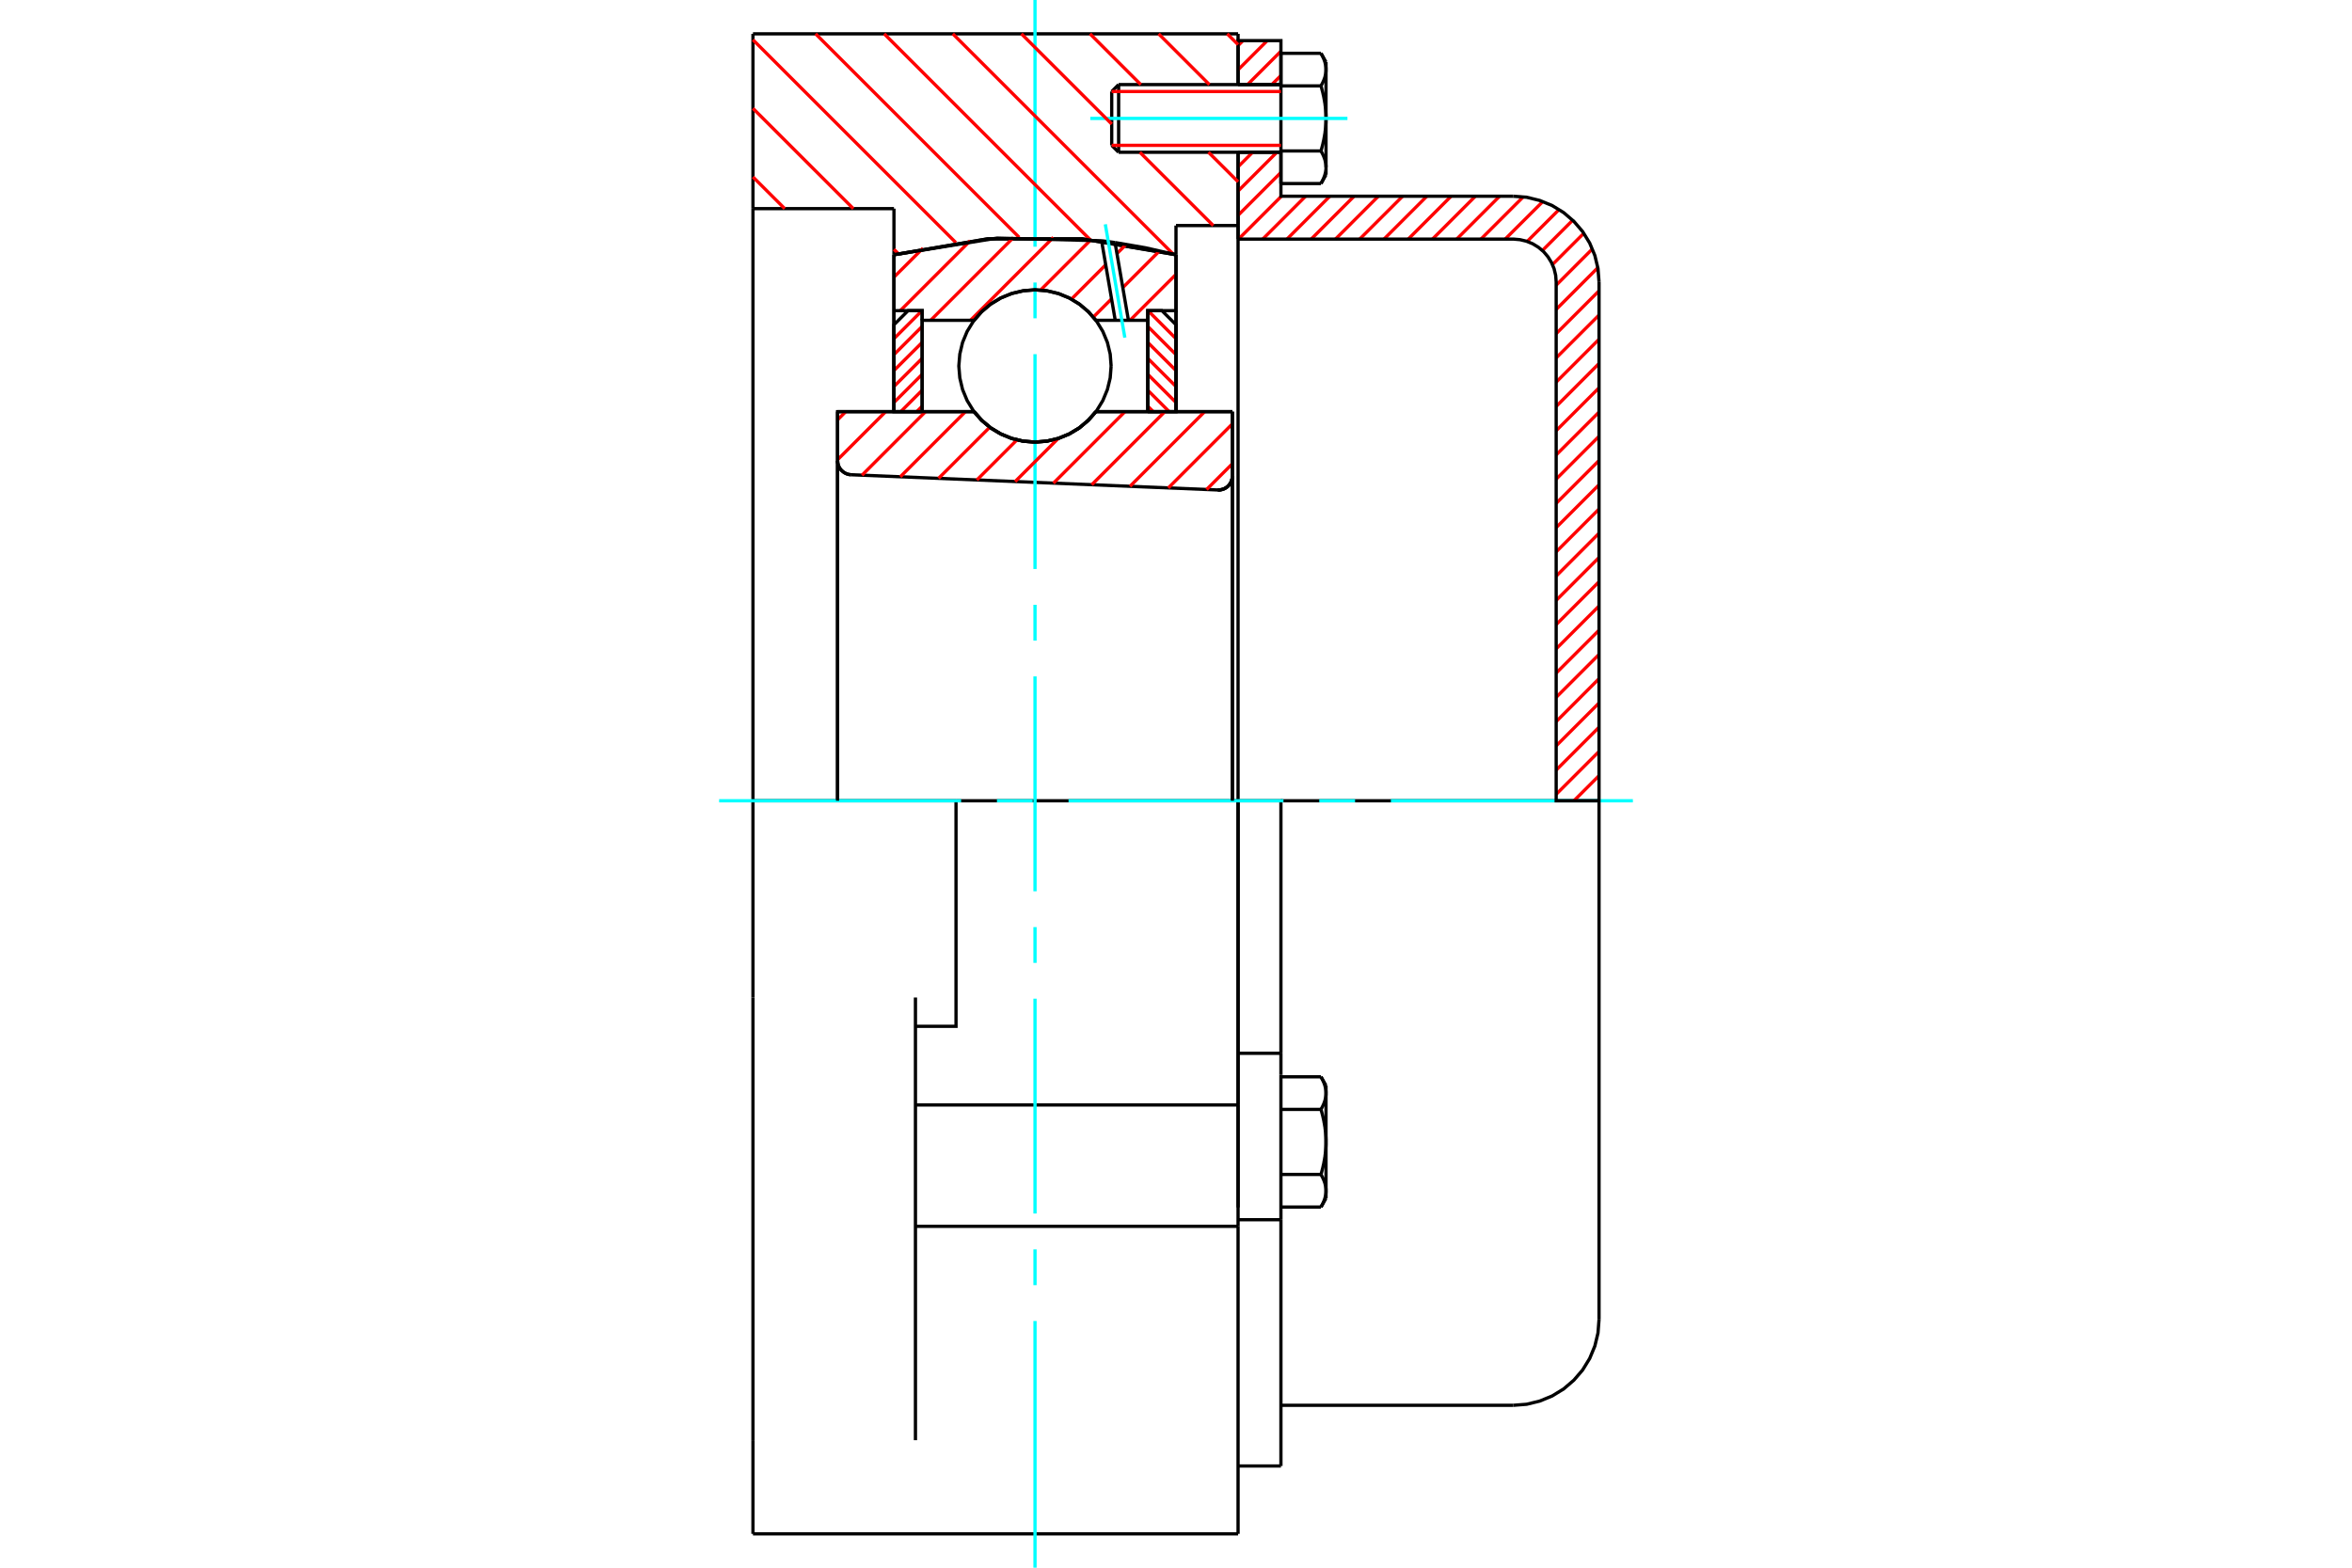 <?xml version="1.0" standalone="no"?>
<!DOCTYPE svg PUBLIC "-//W3C//DTD SVG 1.1//EN"
	"http://www.w3.org/Graphics/SVG/1.1/DTD/svg11.dtd">
<svg xmlns="http://www.w3.org/2000/svg" height="100%" width="100%" viewBox="0 0 36000 24000">
	<rect x="-1800" y="-1200" width="39600" height="26400" style="fill:#FFF"/>
	<g style="fill:none; fill-rule:evenodd" transform="matrix(1 0 0 1 0 0)">
		<g style="fill:none; stroke:#000; stroke-width:50; shape-rendering:geometricPrecision">
			<polyline points="18638,7501 18673,7500 18707,7493 18740,7481 18770,7464 18797,7442 18820,7416 18839,7386 18852,7354 18861,7320 18863,7286"/>
			<line x1="18863" y1="6302" x2="18863" y2="7286"/>
			<line x1="16774" y1="6302" x2="18863" y2="6302"/>
			<polyline points="14909,6302 15028,6437 15166,6553 15321,6645 15487,6713 15662,6754 15842,6768 16021,6754 16196,6713 16363,6645 16517,6553 16655,6437 16774,6302"/>
			<line x1="12820" y1="6302" x2="14909" y2="6302"/>
			<line x1="12820" y1="7052" x2="12820" y2="6302"/>
			<polyline points="12820,7052 12823,7085 12830,7117 12842,7148 12859,7176 12880,7201 12905,7223 12932,7241 12962,7255 12994,7264 13027,7268"/>
			<line x1="18638" y1="7501" x2="13027" y2="7268"/>
			<line x1="18863" y1="7286" x2="18863" y2="12259"/>
			<line x1="12820" y1="7052" x2="12820" y2="12259"/>
			<polyline points="18638,7501 18673,7500 18707,7493 18740,7481 18770,7464 18797,7442 18820,7416 18839,7386 18852,7354 18861,7320 18863,7286"/>
			<line x1="11525" y1="518" x2="18950" y2="518"/>
			<line x1="18950" y1="18774" x2="14012" y2="18774"/>
			<line x1="18950" y1="18774" x2="18950" y2="16916"/>
			<line x1="14012" y1="16916" x2="18950" y2="16916"/>
			<line x1="18950" y1="12259" x2="18950" y2="16916"/>
			<line x1="18950" y1="12259" x2="14633" y2="12259"/>
			<line x1="18950" y1="18774" x2="18950" y2="23482"/>
			<line x1="11525" y1="23482" x2="11525" y2="22048"/>
			<line x1="14012" y1="22048" x2="14012" y2="15271"/>
			<line x1="14633" y1="12259" x2="11525" y2="12259"/>
			<line x1="13683" y1="3194" x2="11525" y2="3194"/>
			<line x1="13683" y1="3900" x2="13683" y2="3194"/>
			<polyline points="18000,3900 16568,3657 15115,3657 13683,3900"/>
			<line x1="18000" y1="3453" x2="18000" y2="3900"/>
			<line x1="18950" y1="3453" x2="18000" y2="3453"/>
			<line x1="18950" y1="2331" x2="18950" y2="3453"/>
			<line x1="18950" y1="518" x2="18950" y2="1295"/>
			<line x1="11525" y1="3194" x2="11525" y2="518"/>
			<line x1="11525" y1="15271" x2="11525" y2="12259"/>
			<polyline points="14012,15712 14633,15712 14633,12259"/>
			<line x1="13683" y1="6297" x2="13683" y2="3900"/>
			<line x1="18000" y1="3900" x2="18000" y2="6297"/>
			<line x1="18950" y1="3453" x2="18950" y2="18485"/>
			<line x1="11525" y1="12259" x2="11525" y2="3194"/>
			<line x1="11525" y1="22048" x2="11525" y2="15271"/>
			<line x1="11525" y1="23482" x2="18950" y2="23482"/>
			<line x1="18950" y1="16125" x2="19606" y2="16125"/>
			<line x1="19606" y1="16388" x2="19606" y2="16125"/>
			<line x1="19606" y1="16450" x2="19606" y2="16388"/>
			<line x1="19606" y1="18673" x2="19606" y2="16450"/>
			<polyline points="19606,16125 19606,12259 18950,12259"/>
			<line x1="19606" y1="22443" x2="19606" y2="18673"/>
			<polyline points="20296,16734 20296,16728 20296,16721 20296,16714 20295,16707 20295,16700 20294,16693 20293,16687 20292,16680 20291,16673 20290,16666 20289,16659 20287,16652 20286,16646 20284,16639 20282,16632 20281,16625 20279,16618 20276,16611 20274,16604 20272,16597 20269,16590 20266,16583 20264,16575 20261,16568 20258,16561 20254,16554 20251,16546 20248,16539 20244,16531 20240,16524 20236,16516 20232,16509 20228,16501 20224,16493 20219,16485"/>
			<line x1="20296" y1="16619" x2="20296" y2="16734"/>
			<polyline points="20296,17482 20296,17468 20296,17455 20296,17441 20295,17427 20295,17414 20294,17400 20293,17386 20292,17373 20291,17359 20290,17345 20289,17332 20287,17318 20286,17304 20284,17291 20282,17277 20281,17263 20279,17249 20276,17235 20274,17221 20272,17207 20269,17193 20266,17178 20264,17164 20261,17150 20258,17135 20254,17120 20251,17106 20248,17091 20244,17076 20240,17061 20236,17046 20232,17030 20228,17015 20224,16999 20219,16984"/>
			<line x1="20296" y1="16734" x2="20296" y2="17482"/>
			<polyline points="20219,16984 20224,16976 20228,16968 20232,16960 20236,16953 20240,16945 20244,16937 20248,16930 20251,16922 20254,16915 20258,16908 20261,16901 20264,16893 20266,16886 20269,16879 20272,16872 20274,16865 20276,16858 20279,16851 20281,16844 20282,16837 20284,16830 20286,16823 20287,16816 20289,16809 20290,16803 20291,16796 20292,16789 20293,16782 20294,16775 20295,16769 20295,16762 20296,16755 20296,16748 20296,16741 20296,16734"/>
			<polyline points="20296,18230 20296,18223 20296,18216 20296,18209 20295,18202 20295,18195 20294,18189 20293,18182 20292,18175 20291,18168 20290,18161 20289,18155 20287,18148 20286,18141 20284,18134 20282,18127 20281,18120 20279,18113 20276,18106 20274,18099 20272,18092 20269,18085 20266,18078 20264,18071 20261,18063 20258,18056 20254,18049 20251,18042 20248,18034 20244,18027 20240,18019 20236,18012 20232,18004 20228,17996 20224,17988 20219,17980"/>
			<line x1="20296" y1="17482" x2="20296" y2="18230"/>
			<polyline points="20219,17980 20224,17965 20228,17949 20232,17934 20236,17918 20240,17903 20244,17888 20248,17873 20251,17858 20254,17844 20258,17829 20261,17814 20264,17800 20266,17786 20269,17771 20272,17757 20274,17743 20276,17729 20279,17715 20281,17701 20282,17687 20284,17674 20286,17660 20287,17646 20289,17632 20290,17619 20291,17605 20292,17591 20293,17578 20294,17564 20295,17550 20295,17537 20296,17523 20296,17509 20296,17496 20296,17482"/>
			<line x1="20296" y1="18230" x2="20296" y2="18345"/>
			<polyline points="20219,18479 20224,18471 20228,18463 20232,18455 20236,18448 20240,18440 20244,18433 20248,18425 20251,18418 20254,18410 20258,18403 20261,18396 20264,18389 20266,18381 20269,18374 20272,18367 20274,18360 20276,18353 20279,18346 20281,18339 20282,18332 20284,18325 20286,18319 20287,18312 20289,18305 20290,18298 20291,18291 20292,18284 20293,18277 20294,18271 20295,18264 20295,18257 20296,18250 20296,18243 20296,18237 20296,18230"/>
			<line x1="19606" y1="18479" x2="20219" y2="18479"/>
			<line x1="19606" y1="17980" x2="20219" y2="17980"/>
			<line x1="19606" y1="16984" x2="20219" y2="16984"/>
			<line x1="19606" y1="16485" x2="20219" y2="16485"/>
			<polyline points="24475,12259 23163,12259 19606,12259"/>
			<line x1="24475" y1="20201" x2="24475" y2="12259"/>
			<line x1="17016" y1="1401" x2="17016" y2="2225"/>
			<line x1="17122" y1="1295" x2="17122" y2="2331"/>
			<polyline points="20296,1065 20296,1058 20296,1052 20296,1045 20295,1038 20295,1031 20294,1024 20293,1017 20292,1011 20291,1004 20290,997 20289,990 20287,983 20286,976 20284,970 20282,963 20281,956 20279,949 20276,942 20274,935 20272,928 20269,921 20266,913 20264,906 20261,899 20258,892 20254,885 20251,877 20248,870 20244,862 20240,855 20236,847 20232,840 20228,832 20224,824 20219,816"/>
			<line x1="20296" y1="950" x2="20296" y2="1065"/>
			<polyline points="20219,2810 20224,2802 20228,2794 20232,2786 20236,2779 20240,2771 20244,2764 20248,2756 20251,2749 20254,2741 20258,2734 20261,2727 20264,2720 20266,2712 20269,2705 20272,2698 20274,2691 20276,2684 20279,2677 20281,2670 20282,2663 20284,2656 20286,2649 20287,2643 20289,2636 20290,2629 20291,2622 20292,2615 20293,2608 20294,2602 20295,2595 20295,2588 20296,2581 20296,2574 20296,2567 20296,2561 20296,2676"/>
			<polyline points="20296,1813 20296,1799 20296,1786 20296,1772 20295,1758 20295,1745 20294,1731 20293,1717 20292,1704 20291,1690 20290,1676 20289,1663 20287,1649 20286,1635 20284,1621 20282,1608 20281,1594 20279,1580 20276,1566 20274,1552 20272,1538 20269,1524 20266,1509 20264,1495 20261,1481 20258,1466 20254,1451 20251,1437 20248,1422 20244,1407 20240,1392 20236,1377 20232,1361 20228,1346 20224,1330 20219,1315"/>
			<line x1="20296" y1="1065" x2="20296" y2="1813"/>
			<polyline points="20219,1315 20224,1307 20228,1299 20232,1291 20236,1283 20240,1276 20244,1268 20248,1261 20251,1253 20254,1246 20258,1239 20261,1232 20264,1224 20266,1217 20269,1210 20272,1203 20274,1196 20276,1189 20279,1182 20281,1175 20282,1168 20284,1161 20286,1154 20287,1147 20289,1140 20290,1134 20291,1127 20292,1120 20293,1113 20294,1106 20295,1099 20295,1093 20296,1086 20296,1079 20296,1072 20296,1065"/>
			<polyline points="20296,2561 20296,2554 20296,2547 20296,2540 20295,2533 20295,2526 20294,2520 20293,2513 20292,2506 20291,2499 20290,2492 20289,2485 20287,2479 20286,2472 20284,2465 20282,2458 20281,2451 20279,2444 20276,2437 20274,2430 20272,2423 20269,2416 20266,2409 20264,2402 20261,2394 20258,2387 20254,2380 20251,2372 20248,2365 20244,2358 20240,2350 20236,2342 20232,2335 20228,2327 20224,2319 20219,2311"/>
			<line x1="20296" y1="1813" x2="20296" y2="2561"/>
			<polyline points="20219,2311 20224,2296 20228,2280 20232,2265 20236,2249 20240,2234 20244,2219 20248,2204 20251,2189 20254,2174 20258,2160 20261,2145 20264,2131 20266,2117 20269,2102 20272,2088 20274,2074 20276,2060 20279,2046 20281,2032 20282,2018 20284,2004 20286,1991 20287,1977 20289,1963 20290,1950 20291,1936 20292,1922 20293,1909 20294,1895 20295,1881 20295,1868 20296,1854 20296,1840 20296,1827 20296,1813"/>
			<line x1="19606" y1="1315" x2="20219" y2="1315"/>
			<polyline points="19606,1315 19606,2311 20219,2311"/>
			<line x1="19606" y1="816" x2="20219" y2="816"/>
			<line x1="19606" y1="816" x2="19606" y2="1315"/>
			<line x1="19606" y1="2810" x2="20219" y2="2810"/>
			<line x1="19606" y1="2311" x2="19606" y2="2810"/>
			<line x1="18950" y1="18673" x2="19606" y2="18673"/>
			<line x1="18950" y1="22443" x2="19606" y2="22443"/>
			<line x1="20296" y1="16619" x2="20219" y2="16485"/>
			<line x1="20219" y1="18479" x2="20296" y2="18345"/>
			<polyline points="23163,21514 23368,21498 23568,21449 23758,21371 23934,21263 24090,21129 24224,20973 24332,20797 24411,20607 24459,20407 24475,20201"/>
			<line x1="19606" y1="21514" x2="23163" y2="21514"/>
			<line x1="17122" y1="1295" x2="17016" y2="1401"/>
			<line x1="17016" y1="2225" x2="17122" y2="2331"/>
			<line x1="19606" y1="1295" x2="17122" y2="1295"/>
			<line x1="17122" y1="2331" x2="19606" y2="2331"/>
			<line x1="20296" y1="950" x2="20219" y2="816"/>
			<line x1="20219" y1="2810" x2="20296" y2="2676"/>
		</g>
		<g style="fill:none; stroke:#0FF; stroke-width:50; shape-rendering:geometricPrecision">
			<line x1="15842" y1="24000" x2="15842" y2="20223"/>
			<line x1="15842" y1="19675" x2="15842" y2="19127"/>
			<line x1="15842" y1="18578" x2="15842" y2="15289"/>
			<line x1="15842" y1="14741" x2="15842" y2="14193"/>
			<line x1="15842" y1="13645" x2="15842" y2="10355"/>
			<line x1="15842" y1="9807" x2="15842" y2="9259"/>
			<line x1="15842" y1="8711" x2="15842" y2="5422"/>
			<line x1="15842" y1="4873" x2="15842" y2="4325"/>
			<line x1="15842" y1="3777" x2="15842" y2="0"/>
			<line x1="11007" y1="12259" x2="14711" y2="12259"/>
			<line x1="15259" y1="12259" x2="15807" y2="12259"/>
			<line x1="16355" y1="12259" x2="19645" y2="12259"/>
			<line x1="20193" y1="12259" x2="20741" y2="12259"/>
			<line x1="21289" y1="12259" x2="24993" y2="12259"/>
			<line x1="16688" y1="1813" x2="20624" y2="1813"/>
		</g>
		<g style="fill:none; stroke:#F00; stroke-width:50; shape-rendering:geometricPrecision">
			<line x1="24475" y1="12246" x2="24462" y2="12259"/>
			<line x1="24475" y1="11875" x2="24091" y2="12259"/>
			<line x1="24475" y1="11504" x2="23819" y2="12160"/>
			<line x1="24475" y1="11133" x2="23819" y2="11789"/>
			<line x1="24475" y1="10762" x2="23819" y2="11418"/>
			<line x1="24475" y1="10390" x2="23819" y2="11047"/>
			<line x1="24475" y1="10019" x2="23819" y2="10675"/>
			<line x1="24475" y1="9648" x2="23819" y2="10304"/>
			<line x1="24475" y1="9277" x2="23819" y2="9933"/>
			<line x1="24475" y1="8906" x2="23819" y2="9562"/>
			<line x1="24475" y1="8535" x2="23819" y2="9191"/>
			<line x1="24475" y1="8163" x2="23819" y2="8820"/>
			<line x1="24475" y1="7792" x2="23819" y2="8448"/>
			<line x1="24475" y1="7421" x2="23819" y2="8077"/>
			<line x1="24475" y1="7050" x2="23819" y2="7706"/>
			<line x1="24475" y1="6679" x2="23819" y2="7335"/>
			<line x1="24475" y1="6308" x2="23819" y2="6964"/>
			<line x1="24475" y1="5937" x2="23819" y2="6593"/>
			<line x1="24475" y1="5565" x2="23819" y2="6222"/>
			<line x1="24475" y1="5194" x2="23819" y2="5850"/>
			<line x1="24475" y1="4823" x2="23819" y2="5479"/>
			<line x1="24475" y1="4452" x2="23819" y2="5108"/>
			<line x1="24456" y1="4099" x2="23819" y2="4737"/>
			<line x1="24373" y1="3811" x2="23819" y2="4366"/>
			<line x1="24242" y1="3571" x2="23762" y2="4051"/>
			<line x1="24072" y1="3371" x2="23608" y2="3835"/>
			<line x1="23864" y1="3207" x2="23375" y2="3696"/>
			<line x1="23615" y1="3085" x2="23039" y2="3660"/>
			<line x1="23315" y1="3014" x2="22668" y2="3660"/>
			<line x1="22953" y1="3004" x2="22297" y2="3660"/>
			<line x1="22582" y1="3004" x2="21926" y2="3660"/>
			<line x1="22211" y1="3004" x2="21555" y2="3660"/>
			<line x1="21840" y1="3004" x2="21184" y2="3660"/>
			<line x1="21469" y1="3004" x2="20812" y2="3660"/>
			<line x1="21097" y1="3004" x2="20441" y2="3660"/>
			<line x1="20726" y1="3004" x2="20070" y2="3660"/>
			<line x1="20355" y1="3004" x2="19699" y2="3660"/>
			<line x1="19984" y1="3004" x2="19328" y2="3660"/>
			<line x1="19613" y1="3004" x2="18957" y2="3660"/>
			<line x1="19606" y1="2640" x2="18950" y2="3296"/>
			<line x1="19544" y1="2331" x2="18950" y2="2925"/>
			<line x1="19173" y1="2331" x2="18950" y2="2554"/>
			<line x1="19606" y1="1156" x2="19466" y2="1295"/>
			<line x1="19606" y1="784" x2="19095" y2="1295"/>
			<line x1="19397" y1="622" x2="18950" y2="1069"/>
			<line x1="19026" y1="622" x2="18950" y2="698"/>
		</g>
		<g style="fill:none; stroke:#000; stroke-width:50; shape-rendering:geometricPrecision">
			<line x1="18950" y1="3660" x2="18950" y2="2331"/>
			<line x1="18950" y1="1295" x2="19606" y2="1295"/>
			<line x1="19606" y1="2331" x2="18950" y2="2331"/>
			<polyline points="18950,1295 18950,622 19606,622 19606,1295"/>
			<polyline points="19606,2331 19606,3004 23163,3004"/>
			<polyline points="24475,4317 24459,4111 24411,3911 24332,3721 24224,3545 24090,3389 23934,3255 23758,3147 23568,3069 23368,3020 23163,3004"/>
			<polyline points="24475,4317 24475,12259 23819,12259 23819,4317 23811,4214 23787,4114 23747,4019 23693,3931 23627,3853 23548,3786 23460,3732 23365,3693 23265,3669 23163,3660 18950,3660"/>
		</g>
		<g style="fill:none; stroke:#F00; stroke-width:50; shape-rendering:geometricPrecision">
			<line x1="18784" y1="518" x2="18950" y2="683"/>
			<line x1="17734" y1="518" x2="18511" y2="1295"/>
			<line x1="16684" y1="518" x2="17461" y2="1295"/>
			<line x1="18497" y1="2331" x2="18950" y2="2783"/>
			<line x1="15634" y1="518" x2="17016" y2="1899"/>
			<line x1="17447" y1="2331" x2="18570" y2="3453"/>
			<line x1="14584" y1="518" x2="17957" y2="3890"/>
			<line x1="13534" y1="518" x2="16688" y2="3672"/>
			<line x1="12484" y1="518" x2="15600" y2="3634"/>
			<line x1="11525" y1="609" x2="14631" y2="3715"/>
			<line x1="11525" y1="1659" x2="13061" y2="3194"/>
			<line x1="13683" y1="3817" x2="13751" y2="3884"/>
			<line x1="11525" y1="2709" x2="12011" y2="3194"/>
		</g>
		<g style="fill:none; stroke:#000; stroke-width:50; shape-rendering:geometricPrecision">
			<polyline points="18000,3900 16568,3657 15115,3657 13683,3900"/>
		</g>
		<g style="fill:none; stroke:#F00; stroke-width:50; shape-rendering:geometricPrecision">
			<line x1="14112" y1="4756" x2="13683" y2="5185"/>
			<line x1="14115" y1="4997" x2="13683" y2="5429"/>
			<line x1="14115" y1="5242" x2="13683" y2="5673"/>
			<line x1="14115" y1="5486" x2="13683" y2="5917"/>
			<line x1="14115" y1="5730" x2="13683" y2="6162"/>
			<line x1="14115" y1="5974" x2="13787" y2="6302"/>
			<line x1="14115" y1="6218" x2="14031" y2="6302"/>
		</g>
		<g style="fill:none; stroke:#000; stroke-width:50; shape-rendering:geometricPrecision">
			<polyline points="14115,6302 14115,4756 13899,4756 13683,4972 13683,6302 14115,6302"/>
		</g>
		<g style="fill:none; stroke:#F00; stroke-width:50; shape-rendering:geometricPrecision">
			<line x1="17572" y1="4756" x2="18000" y2="5185"/>
			<line x1="17568" y1="4997" x2="18000" y2="5429"/>
			<line x1="17568" y1="5242" x2="18000" y2="5673"/>
			<line x1="17568" y1="5486" x2="18000" y2="5917"/>
			<line x1="17568" y1="5730" x2="18000" y2="6162"/>
			<line x1="17568" y1="5974" x2="17896" y2="6302"/>
			<line x1="17568" y1="6218" x2="17652" y2="6302"/>
		</g>
		<g style="fill:none; stroke:#000; stroke-width:50; shape-rendering:geometricPrecision">
			<polyline points="17568,6302 17568,4756 17784,4756 18000,4972 18000,6302 17568,6302"/>
			<polyline points="17007,5603 16993,5421 16950,5243 16880,5074 16785,4918 16666,4779 16527,4660 16371,4564 16202,4494 16024,4452 15842,4437 15659,4452 15482,4494 15313,4564 15157,4660 15018,4779 14899,4918 14803,5074 14733,5243 14691,5421 14676,5603 14691,5785 14733,5963 14803,6132 14899,6288 15018,6427 15157,6546 15313,6641 15482,6711 15659,6754 15842,6768 16024,6754 16202,6711 16371,6641 16527,6546 16666,6427 16785,6288 16880,6132 16950,5963 16993,5785 17007,5603"/>
		</g>
		<g style="fill:none; stroke:#F00; stroke-width:50; shape-rendering:geometricPrecision">
			<line x1="18000" y1="4200" x2="17296" y2="4904"/>
			<line x1="17746" y1="3843" x2="17186" y2="4403"/>
			<line x1="17014" y1="4575" x2="16735" y2="4854"/>
			<line x1="17237" y1="3742" x2="17096" y2="3882"/>
			<line x1="16924" y1="4054" x2="16399" y2="4580"/>
			<line x1="16696" y1="3672" x2="15927" y2="4441"/>
			<line x1="16123" y1="3634" x2="14854" y2="4904"/>
			<line x1="15511" y1="3637" x2="14244" y2="4904"/>
			<line x1="14850" y1="3686" x2="13780" y2="4756"/>
			<line x1="14128" y1="3799" x2="13683" y2="4243"/>
		</g>
		<g style="fill:none; stroke:#000; stroke-width:50; shape-rendering:geometricPrecision">
			<polyline points="13683,6302 13683,4756 13683,3900"/>
			<polyline points="16861,3686 15262,3645 13683,3900"/>
			<polyline points="17067,3713 16964,3699 16861,3686"/>
			<polyline points="18000,3900 17536,3794 17067,3713"/>
			<polyline points="18000,3900 18000,4756 17568,4756 17568,4904 17568,6302"/>
			<polyline points="17568,4904 17272,4904 17070,4904 16774,4904 16655,4768 16517,4653 16363,4560 16196,4493 16021,4451 15842,4437 15662,4451 15487,4493 15321,4560 15166,4653 15028,4768 14909,4904 14115,4904 14115,6302"/>
			<polyline points="14115,4904 14115,4756 13683,4756"/>
			<line x1="18000" y1="4756" x2="18000" y2="6302"/>
		</g>
		<g style="fill:none; stroke:#0FF; stroke-width:50; shape-rendering:geometricPrecision">
			<line x1="17217" y1="5169" x2="16918" y2="3434"/>
		</g>
		<g style="fill:none; stroke:#000; stroke-width:50; shape-rendering:geometricPrecision">
			<line x1="17070" y1="4904" x2="16861" y2="3686"/>
			<line x1="17272" y1="4904" x2="17067" y2="3713"/>
		</g>
		<g style="fill:none; stroke:#F00; stroke-width:50; shape-rendering:geometricPrecision">
			<line x1="18863" y1="7099" x2="18468" y2="7494"/>
			<line x1="18863" y1="6489" x2="17882" y2="7470"/>
			<line x1="18439" y1="6302" x2="17296" y2="7445"/>
			<line x1="17829" y1="6302" x2="16710" y2="7421"/>
			<line x1="17219" y1="6302" x2="16124" y2="7397"/>
			<line x1="16198" y1="6712" x2="15538" y2="7372"/>
			<line x1="15565" y1="6735" x2="14952" y2="7348"/>
			<line x1="15150" y1="6540" x2="14366" y2="7323"/>
			<line x1="14777" y1="6302" x2="13780" y2="7299"/>
			<line x1="14166" y1="6302" x2="13194" y2="7275"/>
			<line x1="13556" y1="6302" x2="12820" y2="7038"/>
			<line x1="12945" y1="6302" x2="12820" y2="6427"/>
		</g>
		<g style="fill:none; stroke:#000; stroke-width:50; shape-rendering:geometricPrecision">
			<polyline points="12820,7052 12823,7085 12830,7117 12842,7148 12859,7176 12880,7201 12905,7223 12932,7241 12962,7255 12994,7264 13027,7268"/>
			<polyline points="18638,7501 18673,7500 18707,7493 18740,7481 18770,7464 18797,7442 18820,7416 18839,7386 18852,7354 18861,7320 18863,7286"/>
			<polyline points="18863,6302 18432,6302 16774,6302"/>
			<polyline points="14909,6302 15028,6437 15166,6553 15321,6645 15487,6713 15662,6754 15842,6768 16021,6754 16196,6713 16363,6645 16517,6553 16655,6437 16774,6302"/>
			<polyline points="14909,6302 13252,6302 12820,6302 12820,12259"/>
			<line x1="18863" y1="12259" x2="18863" y2="6302"/>
		</g>
		<g style="fill:none; stroke:#F00; stroke-width:50; shape-rendering:geometricPrecision">
			<line x1="19606" y1="1401" x2="17016" y2="1401"/>
			<line x1="17016" y1="2225" x2="19606" y2="2225"/>
		</g>
	</g>
</svg>
